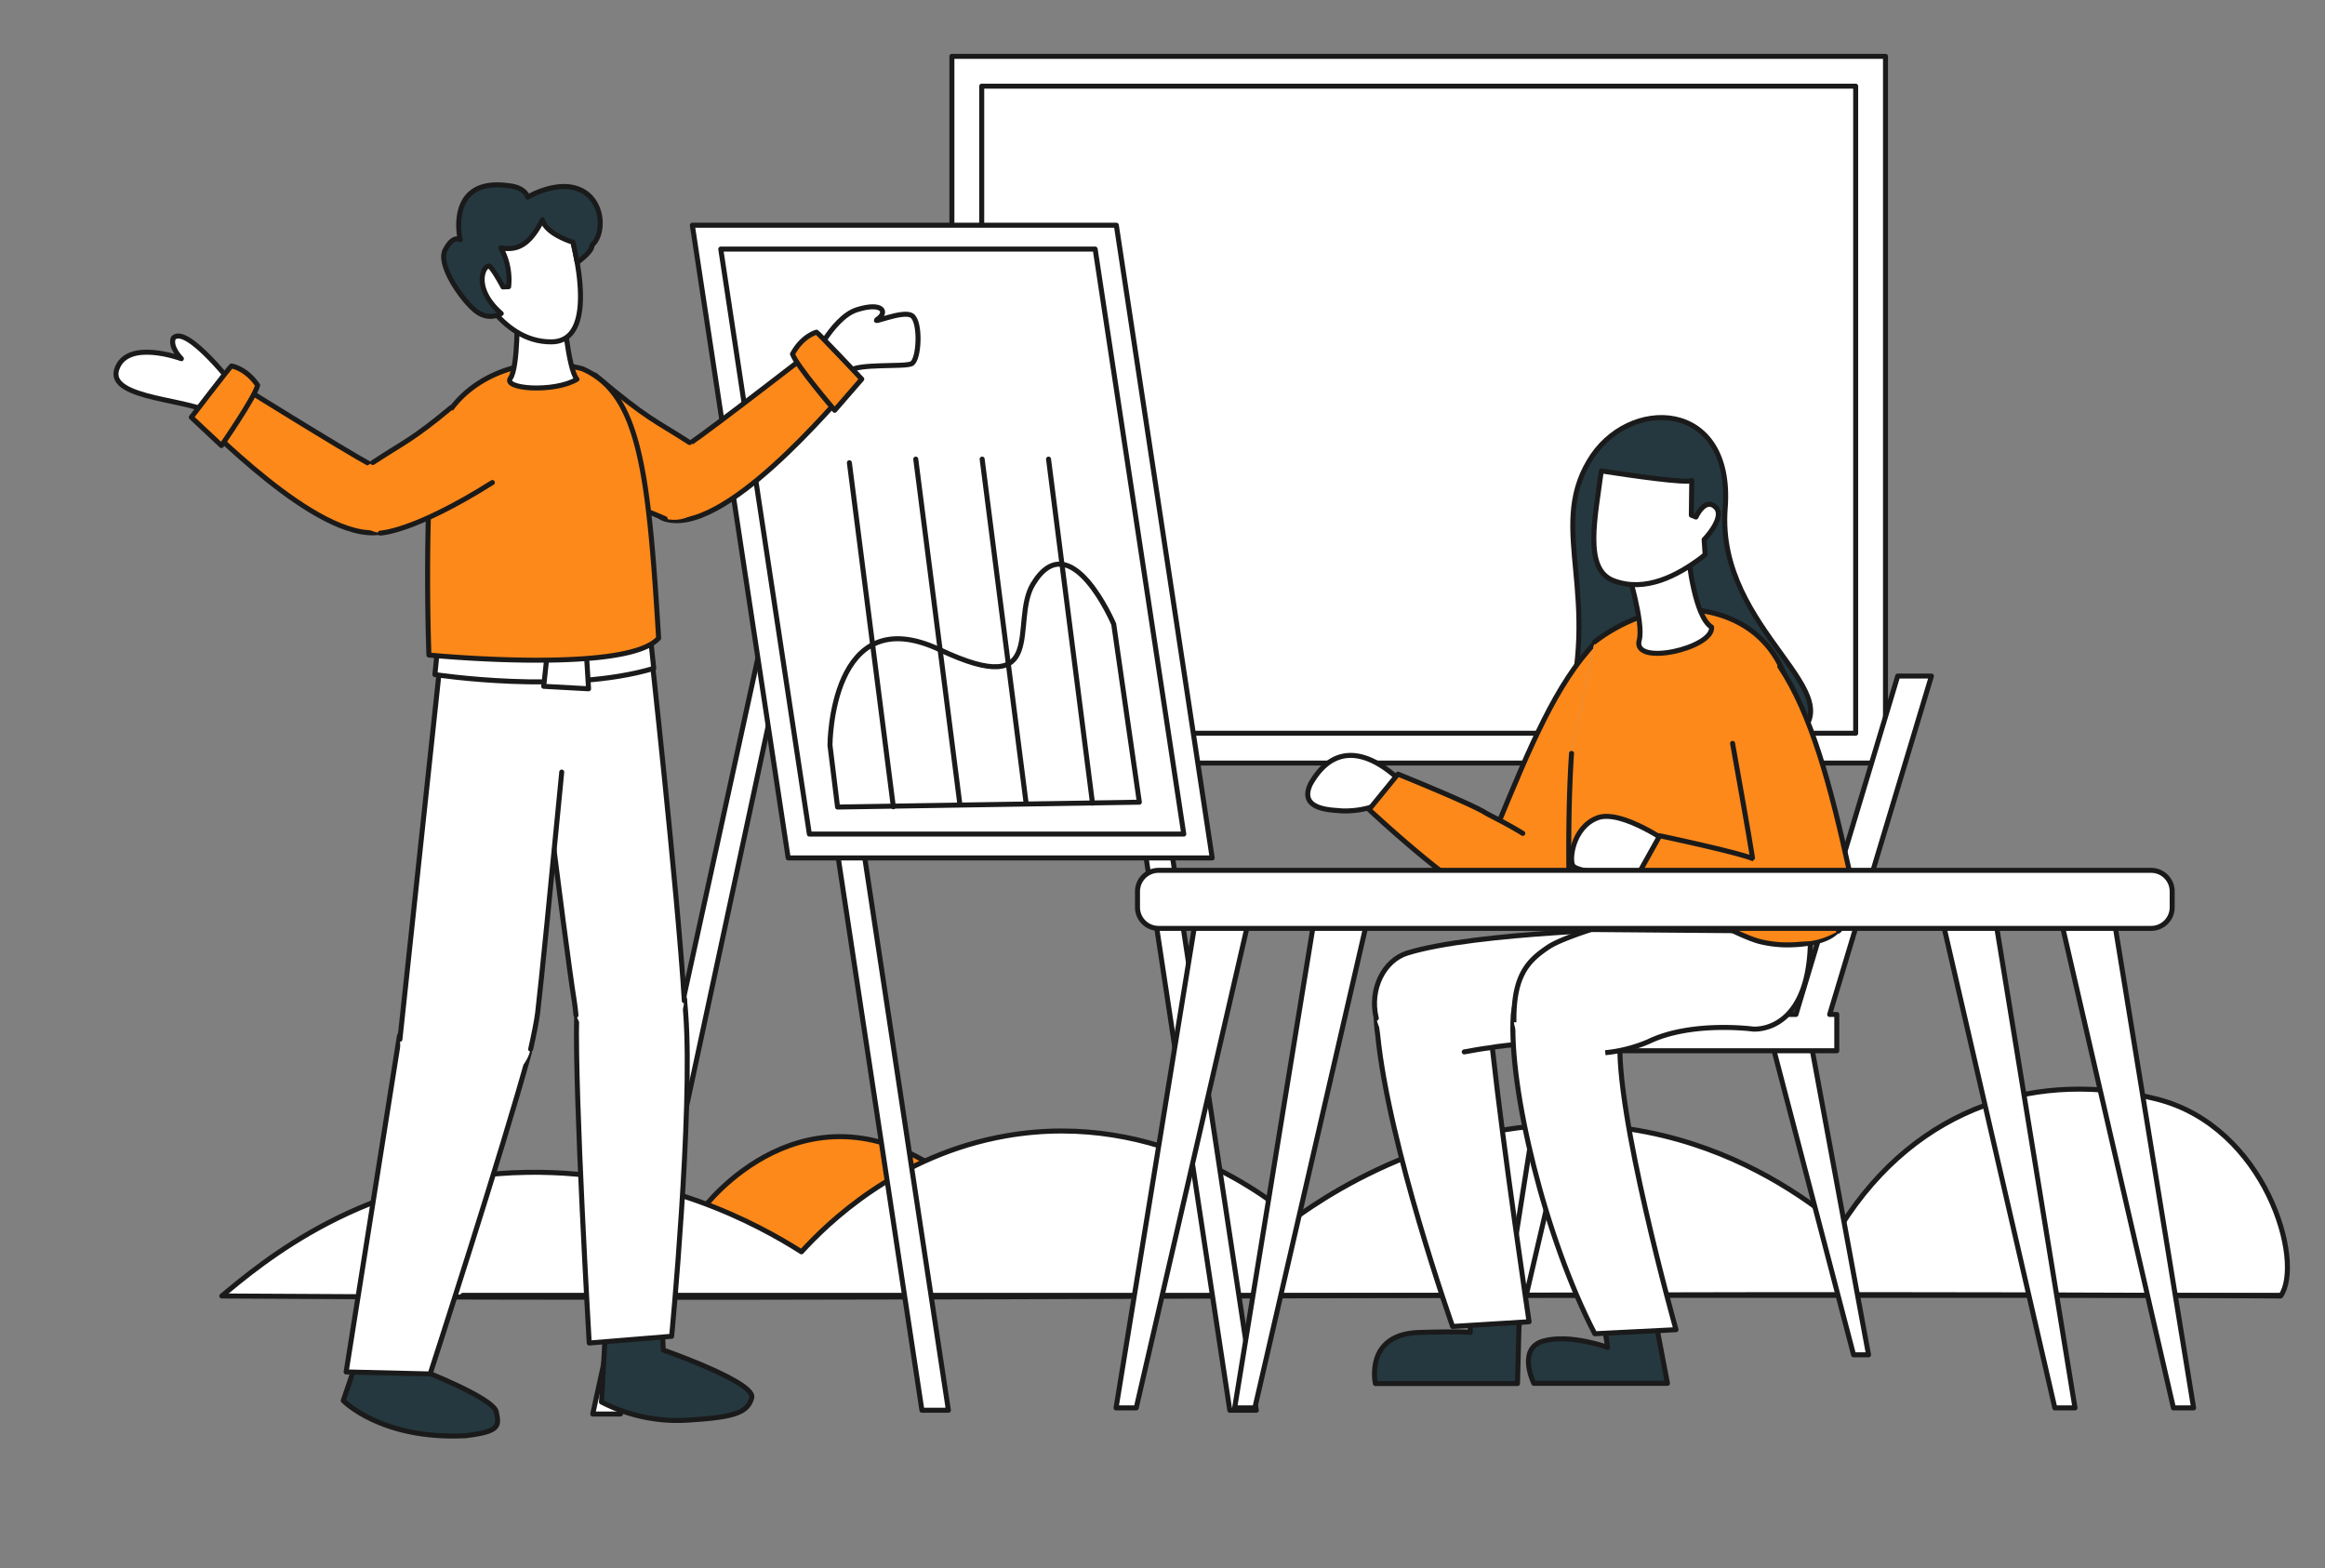 <svg xmlns="http://www.w3.org/2000/svg" xmlns:xlink="http://www.w3.org/1999/xlink" width="696.509" height="469.808" viewBox="0 0 696.509 469.808">
  <rect x="0" y="0" width="696.509" height="469.808" fill="#808080" stroke="none"/>
  <defs>
    <clipPath id="clip-path">
      <path id="Caminho_40614" data-name="Caminho 40614" d="M0,0H420.59V395.235H0Z"/>
    </clipPath>
    <clipPath id="clip-path-2">
      <path id="Caminho_40658" data-name="Caminho 40658" d="M0,0H320.663V469.808H0Z"/>
    </clipPath>
  </defs>
  <g id="Grupo_27728" data-name="Grupo 27728" transform="translate(-5948 -8262)">
    <g id="Grupo_27565" data-name="Grupo 27565" transform="translate(6014.442 8588.265)">
      <g id="Grupo_27562" data-name="Grupo 27562" transform="translate(144.289 14.235)">
        <path id="Caminho_40478" data-name="Caminho 40478" d="M-49.38-13.112S-18.6-54.388,24.268-22.32C-12.622,36.831-49.38-13.112-49.38-13.112Z" transform="translate(49.38 34.523)" fill="#fd891a"/>
        <path id="Caminho_40479" data-name="Caminho 40479" d="M-49.38-13.112S-18.6-54.388,24.268-22.32C-12.622,36.831-49.38-13.112-49.38-13.112Z" transform="translate(49.38 34.523)" fill="#fd891a" stroke="#1a1a1a" stroke-linecap="round" stroke-linejoin="round" stroke-width="1.5"/>
      </g>
      <g id="Grupo_27563" data-name="Grupo 27563" transform="translate(0 0)">
        <path id="Caminho_40480" data-name="Caminho 40480" d="M-465.326,23.407c11.681-9.679,42.738-36.424,91.753-37.045,39.535-.5,68.844,15.507,81.9,23.815,7.486-8.214,28.53-29.093,61.509-34.777,45.82-7.9,79.626,19.578,85.976,24.948,10.6-7.7,55.38-38.361,110.784-24.948C-9.35-18.776,8.512-6.629,19.609,2.617,42.784-34.3,79.736-44.4,114.421-35.562c32.623,8.316,44.17,48.824,37.041,58.969C-65.461,22.021-248.4,24.793-465.326,23.407Z" transform="translate(465.326 38.564)" fill="#fff"/>
        <path id="Caminho_40481" data-name="Caminho 40481" d="M-465.326,23.407c11.681-9.679,42.738-36.424,91.753-37.045,39.535-.5,68.844,15.507,81.9,23.815,7.486-8.214,28.53-29.093,61.509-34.777,45.82-7.9,79.626,19.578,85.976,24.948,10.6-7.7,55.38-38.361,110.784-24.948C-9.35-18.776,8.512-6.629,19.609,2.617,42.784-34.3,79.736-44.4,114.421-35.562c32.623,8.316,44.17,48.824,37.041,58.969C-65.461,22.021-248.4,24.793-465.326,23.407Z" transform="translate(465.326 38.564)" fill="rgba(0,0,0,0)" stroke="#1a1a1a" stroke-linecap="round" stroke-linejoin="round" stroke-width="1.5"/>
      </g>
      <g id="Grupo_27564" data-name="Grupo 27564" transform="translate(72.199 61.782)">
        <path id="Caminho_40482" data-name="Caminho 40482" d="M238.914,987.36H783.276" transform="translate(-238.914 -987.36)" fill="#fff"/>
        <path id="Caminho_40483" data-name="Caminho 40483" d="M238.914,987.36H783.276" transform="translate(-238.914 -987.36)" fill="rgba(0,0,0,0)" stroke="#1a1a1a" stroke-linecap="round" stroke-linejoin="round" stroke-width="1.5"/>
      </g>
    </g>
    <g id="Grupo_27568" data-name="Grupo 27568" transform="translate(6233.163 8278.88)">
      <g id="Grupo_27566" data-name="Grupo 27566" transform="translate(0 0)">
        <path id="Caminho_40484" data-name="Caminho 40484" d="M92.159,69.759H-187.523v-211.7H92.159Z" transform="translate(187.523 141.945)" fill="#fff"/>
        <path id="Caminho_40485" data-name="Caminho 40485" d="M92.159,69.759H-187.523v-211.7H92.159Z" transform="translate(187.523 141.945)" fill="rgba(0,0,0,0)" stroke="#1a1a1a" stroke-linecap="round" stroke-linejoin="round" stroke-width="1.5"/>
      </g>
      <g id="Grupo_27567" data-name="Grupo 27567" transform="translate(8.934 8.935)">
        <path id="Caminho_40486" data-name="Caminho 40486" d="M86.271,63.871H-175.543V-129.965H86.271Z" transform="translate(175.543 129.965)" fill="#fff"/>
        <path id="Caminho_40487" data-name="Caminho 40487" d="M86.271,63.871H-175.543V-129.965H86.271Z" transform="translate(175.543 129.965)" fill="rgba(0,0,0,0)" stroke="#1a1a1a" stroke-linecap="round" stroke-linejoin="round" stroke-width="1.5"/>
      </g>
    </g>
    <g id="Grupo_27574" data-name="Grupo 27574" transform="translate(6125.575 8329.471)">
      <g id="Grupo_27569" data-name="Grupo 27569" transform="translate(70.239 167.745)">
        <path id="Caminho_40488" data-name="Caminho 40488" d="M11.963,61.7H4.025l-28.368-187.26H-16.4Z" transform="translate(24.343 125.555)" fill="#fff"/>
        <path id="Caminho_40489" data-name="Caminho 40489" d="M11.963,61.7H4.025l-28.368-187.26H-16.4Z" transform="translate(24.343 125.555)" fill="rgba(0,0,0,0)" stroke="#1a1a1a" stroke-linecap="round" stroke-linejoin="round" stroke-width="1.5"/>
      </g>
      <g id="Grupo_27570" data-name="Grupo 27570" transform="translate(162.472 167.745)">
        <path id="Caminho_40490" data-name="Caminho 40490" d="M11.963,61.7H4.025l-28.368-187.26H-16.4Z" transform="translate(24.343 125.555)" fill="#fff"/>
        <path id="Caminho_40491" data-name="Caminho 40491" d="M11.963,61.7H4.025l-28.368-187.26H-16.4Z" transform="translate(24.343 125.555)" fill="rgba(0,0,0,0)" stroke="#1a1a1a" stroke-linecap="round" stroke-linejoin="round" stroke-width="1.5"/>
      </g>
      <g id="Grupo_27571" data-name="Grupo 27571" transform="translate(0 56.742)">
        <path id="Caminho_40492" data-name="Caminho 40492" d="M16.733-200.732l-65.4,299.383h8.316L23.915-200.732Z" transform="translate(48.662 200.732)" fill="#fff"/>
        <path id="Caminho_40493" data-name="Caminho 40493" d="M16.733-200.732l-65.4,299.383h8.316L23.915-200.732Z" transform="translate(48.662 200.732)" fill="rgba(0,0,0,0)" stroke="#1a1a1a" stroke-linecap="round" stroke-linejoin="round" stroke-width="1.5"/>
      </g>
      <g id="Grupo_27572" data-name="Grupo 27572" transform="translate(29.831 0)">
        <path id="Caminho_40494" data-name="Caminho 40494" d="M51.317,62.454H-75.706l-28.713-189.535H22.6Z" transform="translate(104.419 127.081)" fill="#fff"/>
        <path id="Caminho_40495" data-name="Caminho 40495" d="M51.317,62.454H-75.706l-28.713-189.535H22.6Z" transform="translate(104.419 127.081)" fill="rgba(0,0,0,0)" stroke="#1a1a1a" stroke-linecap="round" stroke-linejoin="round" stroke-width="1.5"/>
      </g>
      <g id="Grupo_27573" data-name="Grupo 27573" transform="translate(38.344 7.145)">
        <path id="Caminho_40496" data-name="Caminho 40496" d="M-66.456,57.746-93-117.5H19.159L45.707,57.746Z" transform="translate(93.004 117.5)" fill="#fff"/>
        <path id="Caminho_40497" data-name="Caminho 40497" d="M-66.456,57.746-93-117.5H19.159L45.707,57.746Z" transform="translate(93.004 117.5)" fill="rgba(0,0,0,0)" stroke="#1a1a1a" stroke-linecap="round" stroke-linejoin="round" stroke-width="1.5"/>
      </g>
    </g>
    <g id="Grupo_27581" data-name="Grupo 27581" transform="translate(6196.641 8399.539)">
      <g id="Grupo_27575" data-name="Grupo 27575" transform="translate(0 31.466)">
        <path id="Caminho_40498" data-name="Caminho 40498" d="M-62.14,21.37s.044-44.1,32.931-28.6,21.058-8.29,27.862-19.631c11.181-18.634,24.208,11.95,24.208,11.95l7.678,53.339-90.41,1.46Z" transform="translate(62.14 32.875)" fill="#fff"/>
        <path id="Caminho_40499" data-name="Caminho 40499" d="M-62.14,21.37s.044-44.1,32.931-28.6,21.058-8.29,27.862-19.631c11.181-18.634,24.208,11.95,24.208,11.95l7.678,53.339-90.41,1.46Z" transform="translate(62.14 32.875)" fill="rgba(0,0,0,0)" stroke="#1a1a1a" stroke-linecap="round" stroke-linejoin="round" stroke-width="1.5"/>
      </g>
      <g id="Grupo_27580" data-name="Grupo 27580" transform="translate(5.811 0)">
        <g id="Grupo_27576" data-name="Grupo 27576" transform="translate(0 1.084)">
          <path id="Caminho_40500" data-name="Caminho 40500" d="M4.339,33.958-8.829-69.1" transform="translate(8.829 69.097)" fill="rgba(0,0,0,0)" stroke="#1a1a1a" stroke-linecap="round" stroke-linejoin="round" stroke-width="1.5"/>
        </g>
        <g id="Grupo_27577" data-name="Grupo 27577" transform="translate(19.888)">
          <path id="Caminho_40501" data-name="Caminho 40501" d="M4.339,33.958-8.829-69.1" transform="translate(8.829 69.096)" fill="rgba(0,0,0,0)" stroke="#1a1a1a" stroke-linecap="round" stroke-linejoin="round" stroke-width="1.5"/>
        </g>
        <g id="Grupo_27578" data-name="Grupo 27578" transform="translate(39.776)">
          <path id="Caminho_40502" data-name="Caminho 40502" d="M4.339,33.958-8.829-69.1" transform="translate(8.829 69.096)" fill="rgba(0,0,0,0)" stroke="#1a1a1a" stroke-linecap="round" stroke-linejoin="round" stroke-width="1.5"/>
        </g>
        <g id="Grupo_27579" data-name="Grupo 27579" transform="translate(59.663)">
          <path id="Caminho_40503" data-name="Caminho 40503" d="M4.339,33.958-8.829-69.1" transform="translate(8.829 69.096)" fill="rgba(0,0,0,0)" stroke="#1a1a1a" stroke-linecap="round" stroke-linejoin="round" stroke-width="1.5"/>
        </g>
      </g>
    </g>
    <g id="Grupo_27684" data-name="Grupo 27684" transform="translate(6223.919 8320.166)" clip-path="url(#clip-path)">
      <g id="Grupo_27641" data-name="Grupo 27641" transform="translate(172.563 144.36)">
        <g id="Grupo_27638" data-name="Grupo 27638" transform="translate(80.992 104.646)">
          <path id="Caminho_40565" data-name="Caminho 40565" d="M5.494,32.518H9.984L-8.251-66.167H-20.313Z" transform="translate(20.313 66.167)" fill="#fff"/>
          <path id="Caminho_40566" data-name="Caminho 40566" d="M5.494,32.518H9.984L-8.251-66.167H-20.313Z" transform="translate(20.313 66.167)" fill="rgba(0,0,0,0)" stroke="#1a1a1a" stroke-linecap="round" stroke-linejoin="round" stroke-width="1.5"/>
        </g>
        <g id="Grupo_27639" data-name="Grupo 27639" transform="translate(0 103.901)">
          <path id="Caminho_40567" data-name="Caminho 40567" d="M-14.136,32.878h-4.489L-2.908-66.9H9.153Z" transform="translate(18.625 66.9)" fill="#fff"/>
          <path id="Caminho_40568" data-name="Caminho 40568" d="M-14.136,32.878h-4.489L-2.908-66.9H9.153Z" transform="translate(18.625 66.9)" fill="rgba(0,0,0,0)" stroke="#1a1a1a" stroke-linecap="round" stroke-linejoin="round" stroke-width="1.5"/>
        </g>
        <g id="Grupo_27640" data-name="Grupo 27640" transform="translate(6.999)">
          <path id="Caminho_40569" data-name="Caminho 40569" d="M40.572-75.263h-10.1L-.016,26.113H-82.555V36.988H12.218V26.113H10.082Z" transform="translate(82.555 75.263)" fill="#fff"/>
          <path id="Caminho_40570" data-name="Caminho 40570" d="M40.572-75.263h-10.1L-.016,26.113H-82.555V36.988H12.218V26.113H10.082Z" transform="translate(82.555 75.263)" fill="rgba(0,0,0,0)" stroke="#1a1a1a" stroke-linecap="round" stroke-linejoin="round" stroke-width="1.5"/>
        </g>
      </g>
      <g id="Grupo_27643" data-name="Grupo 27643" transform="matrix(0.999, -0.054, 0.054, 0.999, 187.933, 68.72)">
        <g id="Grupo_27642" data-name="Grupo 27642" transform="translate(0 0)">
          <path id="Caminho_40571" data-name="Caminho 40571" d="M0,89.775C13.5,52.619-1.867,31.907,11.5,12.008,24.023-7.085,55.831-4.616,51.5,28.161,46.62,65.118,89.29,86.217,67.584,98.359S28.171,103.383,0,89.775Z" transform="translate(0 0)" fill="#25383f"/>
          <path id="Caminho_40572" data-name="Caminho 40572" d="M0,89.775C13.5,52.619-1.867,31.907,11.5,12.008,24.023-7.085,55.831-4.616,51.5,28.161,46.62,65.118,89.29,86.217,67.584,98.359S28.171,103.383,0,89.775Z" transform="translate(0 0)" fill="rgba(0,0,0,0)" stroke="#1a1a1a" stroke-linecap="round" stroke-linejoin="round" stroke-width="1.5"/>
        </g>
      </g>
      <g id="Grupo_27645" data-name="Grupo 27645" transform="translate(117.776 166.384) rotate(8.423)">
        <g id="Grupo_27644" data-name="Grupo 27644" transform="translate(0 0)">
          <path id="Caminho_40573" data-name="Caminho 40573" d="M29.508,7.548C29.116,7.156,8.688-10.915.439,10.3c-2.75,8.642,8.249,6.679,10.213,6.679a27.115,27.115,0,0,0,9.427-2.75s4.321,3.142,5.893,3.142A63.4,63.4,0,0,0,29.508,7.548Z" transform="translate(0 0)" fill="#fff"/>
          <path id="Caminho_40574" data-name="Caminho 40574" d="M29.508,7.548C29.116,7.156,8.688-10.915.439,10.3c-2.75,8.642,8.249,6.679,10.213,6.679a27.115,27.115,0,0,0,9.427-2.75s4.321,3.142,5.893,3.142A63.4,63.4,0,0,0,29.508,7.548Z" transform="translate(0 0)" fill="rgba(0,0,0,0)" stroke="#1a1a1a" stroke-linecap="round" stroke-linejoin="round" stroke-width="1.5"/>
        </g>
      </g>
      <g id="Grupo_27647" data-name="Grupo 27647" transform="translate(182.178 130.796) rotate(10.043)">
        <g id="Grupo_27646" data-name="Grupo 27646" transform="translate(0 0)">
          <path id="Caminho_40575" data-name="Caminho 40575" d="M29.653,56.015c.6-4.241,5.976-34.294,5.976-34.294L20.157,0C10.726,14.133,6.346,34.061.743,59.5-1.052,68.56.565,74.379,3.887,77.949c12.906,7.072,20.93,2.377,24.953-17.39Q29.279,58.407,29.653,56.015Z" transform="translate(0 0)" fill="#fd891a"/>
          <path id="Caminho_40576" data-name="Caminho 40576" d="M29.653,56.015c.6-4.241,5.976-34.294,5.976-34.294L20.157,0C10.726,14.133,6.346,34.061.743,59.5-1.052,68.56.565,74.379,3.887,77.949c12.906,7.072,20.93,2.377,24.953-17.39Q29.279,58.407,29.653,56.015Z" transform="translate(0 0)" fill="#fd891a" stroke="#1a1a1a" stroke-linecap="round" stroke-linejoin="round" stroke-width="1.5"/>
        </g>
      </g>
      <g id="Grupo_27650" data-name="Grupo 27650" transform="translate(135.94 172.709) rotate(8.423)">
        <g id="Grupo_27648" data-name="Grupo 27648" transform="translate(0 0)">
          <path id="Caminho_40577" data-name="Caminho 40577" d="M7,0S27.93,5.041,34.053,7.377C37.785,9.2,66.347,16.186,59.924,29.144c-1.884,3.245-8.051,4.614-14.152,4.629A34.05,34.05,0,0,1,35.678,32.41C24.576,28.781,0,11.765,0,11.765Z" transform="translate(0 0)" fill="#fd891a"/>
        </g>
        <g id="Grupo_27649" data-name="Grupo 27649" transform="translate(0.001 0.001)">
          <path id="Caminho_40578" data-name="Caminho 40578" d="M59.923,29.143c-1.884,3.245-8.051,4.614-14.152,4.629a34.05,34.05,0,0,1-10.093-1.362C24.576,28.781,0,11.765,0,11.765L7,0S27.93,5.04,34.053,7.377C35.544,8.1,41,9.656,46.6,12.083" transform="translate(0 0)" fill="#fd891a" stroke="#1a1a1a" stroke-linecap="round" stroke-linejoin="round" stroke-width="1.5"/>
        </g>
      </g>
      <g id="Grupo_27652" data-name="Grupo 27652" transform="translate(135.841 333.664)">
        <g id="Grupo_27651" data-name="Grupo 27651" transform="translate(0 0)">
          <path id="Caminho_40579" data-name="Caminho 40579" d="M-26.782,7.46S-30.106-7.471-13.474-7.849c12.853-.378,15.12,0,15.12,0s-.1-7.33.655-7.33,14.047.924,14.047.924L15.794,7.46Z" transform="translate(27.053 15.179)" fill="#25383f"/>
          <path id="Caminho_40580" data-name="Caminho 40580" d="M-26.782,7.46S-30.106-7.471-13.474-7.849c12.853-.378,15.12,0,15.12,0s-.1-7.33.655-7.33,14.047.924,14.047.924L15.794,7.46Z" transform="translate(27.053 15.179)" fill="rgba(0,0,0,0)" stroke="#1a1a1a" stroke-linecap="round" stroke-linejoin="round" stroke-width="1.5"/>
        </g>
      </g>
      <g id="Grupo_27654" data-name="Grupo 27654" transform="translate(136.313 228.039)">
        <g id="Grupo_27653" data-name="Grupo 27653" transform="translate(0 0)">
          <path id="Caminho_40581" data-name="Caminho 40581" d="M7.27-38.675C10.519-8.908,18.16,42.359,18.16,42.359L-4.751,43.775S-23.877-10.172-27.193-43.578C-32.237-78.044,3.422-73.944,7.27-38.675Z" transform="translate(27.681 67.386)" fill="#fff"/>
          <path id="Caminho_40582" data-name="Caminho 40582" d="M7.27-38.675C10.519-8.908,18.16,42.359,18.16,42.359L-4.751,43.775S-23.877-10.172-27.193-43.578C-32.237-78.044,3.422-73.944,7.27-38.675Z" transform="translate(27.681 67.386)" fill="rgba(0,0,0,0)" stroke="#1a1a1a" stroke-linecap="round" stroke-linejoin="round" stroke-width="1.5"/>
        </g>
      </g>
      <g id="Grupo_27657" data-name="Grupo 27657" transform="translate(135.841 219.931)">
        <g id="Grupo_27655" data-name="Grupo 27655" transform="translate(0 0.001)">
          <path id="Caminho_40583" data-name="Caminho 40583" d="M-50.461,6.334C-58.5-4.3-53.794-17.838-44.74-20.648c20.51-6.365,73.474-7.406,73.474-7.406l2.007,32.1s-41.547,1.875-50.7,3.665C-30.918,9.053-44.439,13.787-50.461,6.334Z" transform="translate(54.578 28.054)" fill="#fff"/>
        </g>
        <g id="Grupo_27656" data-name="Grupo 27656" transform="translate(0 0)">
          <path id="Caminho_40584" data-name="Caminho 40584" d="M-55.6,2.122c-2.125-8.724,2.28-17.358,9.3-19.537,20.51-6.365,73.474-7.407,73.474-7.407l2.006,32.1s-41.547,1.876-50.7,3.665c-2.484.3-5.1.783-7.73,1.254" transform="translate(56.141 24.822)" fill="rgba(0,0,0,0)" stroke="#1a1a1a" stroke-linecap="round" stroke-linejoin="round" stroke-width="1.5"/>
        </g>
      </g>
      <g id="Grupo_27659" data-name="Grupo 27659" transform="translate(181.956 337.148)">
        <g id="Grupo_27658" data-name="Grupo 27658" transform="translate(0 0)">
          <path id="Caminho_40585" data-name="Caminho 40585" d="M-3.136-12.8-1.857-4.48S-13.2-8.639-21.135-6.37-23.97,6.292-23.97,6.292H16.062L12.581-12.032Z" transform="translate(25.585 12.802)" fill="#25383f"/>
          <path id="Caminho_40586" data-name="Caminho 40586" d="M-3.136-12.8-1.857-4.48S-13.2-8.639-21.135-6.37-23.97,6.292-23.97,6.292H16.062L12.581-12.032Z" transform="translate(25.585 12.802)" fill="rgba(0,0,0,0)" stroke="#1a1a1a" stroke-linecap="round" stroke-linejoin="round" stroke-width="1.5"/>
        </g>
      </g>
      <g id="Grupo_27661" data-name="Grupo 27661" transform="translate(177.295 231.64)">
        <g id="Grupo_27660" data-name="Grupo 27660" transform="translate(0)">
          <path id="Caminho_40587" data-name="Caminho 40587" d="M.307-47.452c-1.921,21.7,16.679,87.868,16.679,87.868L-7.342,41.634C-22.049,13.4-33.2-31.9-31.764-53.951-29.268-76.272.49-70.78.307-47.452Z" transform="translate(31.889 68.112)" fill="#fff"/>
          <path id="Caminho_40588" data-name="Caminho 40588" d="M.307-47.452c-1.921,21.7,16.679,87.868,16.679,87.868L-7.342,41.634C-22.049,13.4-33.2-31.9-31.764-53.951-29.268-76.272.49-70.78.307-47.452Z" transform="translate(31.889 68.112)" fill="rgba(0,0,0,0)" stroke="#1a1a1a" stroke-linecap="round" stroke-linejoin="round" stroke-width="1.5"/>
        </g>
      </g>
      <g id="Grupo_27664" data-name="Grupo 27664" transform="translate(177.607 211.398)">
        <g id="Grupo_27662" data-name="Grupo 27662" transform="translate(0 0.116)">
          <path id="Caminho_40589" data-name="Caminho 40589" d="M-60.05,10.166c-.192-14.179,4.283-18.524,10.39-22.595,9.225-6.15,72.088-23.372,78.313-7.314C29.7,13.447,11.5,12.183,11.5,12.183S-6.839,9.723-19.693,15.929C-30.548,21.17-58.846,22.372-60.05,10.166Z" transform="translate(60.056 26.408)" fill="#fff"/>
        </g>
        <g id="Grupo_27663" data-name="Grupo 27663" transform="translate(0 0)">
          <path id="Caminho_40590" data-name="Caminho 40590" d="M-60.6,12.383C-60.789-1.8-56.313-6.141-50.206-10.212c9.225-6.15,73.036-23.635,78.312-7.314C29.97,16.363,10.952,14.4,10.952,14.4S-7.386,11.94-20.24,18.147a43.381,43.381,0,0,1-12.989,3.339" transform="translate(60.603 24.306)" fill="rgba(0,0,0,0)" stroke="#1a1a1a" stroke-width="1.5"/>
        </g>
      </g>
      <g id="Grupo_27667" data-name="Grupo 27667" transform="translate(196.312 108.041) rotate(1.62)">
        <g id="Grupo_27665" data-name="Grupo 27665" transform="translate(0 15.343)">
          <path id="Caminho_40591" data-name="Caminho 40591" d="M6.207,10.582A51.2,51.2,0,0,1,27.051.4s25.254-4.556,35.7,17.073S73.189,95.413,73.189,95.413L1.376,96.86S-.692,68.467.242,44.162" transform="translate(0 0)" fill="#63b4ff"/>
          <path id="Caminho_40592" data-name="Caminho 40592" d="M6.207,10.582A51.2,51.2,0,0,1,27.051.4s25.254-4.556,35.7,17.073S73.189,95.413,73.189,95.413L1.376,96.86S-.692,68.467.242,44.162" transform="translate(0 0)" fill="#fd891a" stroke="#1a1a1a" stroke-linecap="round" stroke-linejoin="round" stroke-width="1.5"/>
        </g>
        <g id="Grupo_27666" data-name="Grupo 27666" transform="translate(15.269 0)">
          <path id="Caminho_40593" data-name="Caminho 40593" d="M0,3.527s5.572,16.355,4.292,21.45c-2.03,8.084,22.3,1.872,21.556-4.468C20.628,17.526,18.39,0,18.39,0Z" transform="translate(0 0)" fill="#fff"/>
          <path id="Caminho_40594" data-name="Caminho 40594" d="M0,3.527s5.572,16.355,4.292,21.45c-2.03,8.084,22.3,1.872,21.556-4.468C20.628,17.526,18.39,0,18.39,0Z" transform="translate(0 0)" fill="rgba(0,0,0,0)" stroke="#1a1a1a" stroke-linecap="round" stroke-linejoin="round" stroke-width="1.5"/>
        </g>
      </g>
      <g id="Grupo_27669" data-name="Grupo 27669" transform="translate(194.33 186.882) rotate(-2.592)">
        <g id="Grupo_27668" data-name="Grupo 27668" transform="translate(0 0)">
          <path id="Caminho_40595" data-name="Caminho 40595" d="M30.534,9.7S15.618-2.237,8.16.373-.785,12.633.331,14.335s10.439,3.192,12.676,2.447,12.679,2.237,12.679,2.237Z" transform="translate(0 0)" fill="#fff"/>
          <path id="Caminho_40596" data-name="Caminho 40596" d="M30.534,9.7S15.618-2.237,8.16.373-.785,12.633.331,14.335s10.439,3.192,12.676,2.447,12.679,2.237,12.679,2.237Z" transform="translate(0 0)" fill="rgba(0,0,0,0)" stroke="#1a1a1a" stroke-linecap="round" stroke-linejoin="round" stroke-width="1.5"/>
        </g>
      </g>
      <g id="Grupo_27671" data-name="Grupo 27671" transform="translate(214.291 192.397) rotate(-1.62)">
        <g id="Grupo_27670" data-name="Grupo 27670" transform="translate(0 0)">
          <path id="Caminho_40597" data-name="Caminho 40597" d="M7,0S27.93,5.04,34.053,7.377C37.785,9.2,66.347,16.185,59.924,29.143c-1.884,3.245-8.05,4.615-14.152,4.629a34.016,34.016,0,0,1-10.093-1.362C24.576,28.781,0,11.765,0,11.765Z" transform="translate(0 0)" fill="#fd891a"/>
          <path id="Caminho_40598" data-name="Caminho 40598" d="M7,0S27.93,5.04,34.053,7.377C37.785,9.2,66.347,16.185,59.924,29.143c-1.884,3.245-8.05,4.615-14.152,4.629a34.016,34.016,0,0,1-10.093-1.362C24.576,28.781,0,11.765,0,11.765Z" transform="translate(0 0)" fill="#fd891a" stroke="#1a1a1a" stroke-linecap="round" stroke-linejoin="round" stroke-width="1.5"/>
        </g>
      </g>
      <g id="Grupo_27675" data-name="Grupo 27675" transform="translate(243.115 141.504)">
        <g id="Grupo_27672" data-name="Grupo 27672" transform="translate(0 0)">
          <path id="Caminho_40599" data-name="Caminho 40599" d="M-18.618-.561c-.6-4.241-5.976-34.294-5.976-34.294l14.146-23.024C-1.017-43.745,4.688-22.514,10.291,2.928c1.8,9.055.177,14.875-3.145,18.444C-5.76,28.445-13.784,23.75-17.806,3.983Q-18.244,1.831-18.618-.561Z" transform="translate(24.594 57.879)" fill="#fd891a"/>
        </g>
        <g id="Grupo_27673" data-name="Grupo 27673" transform="translate(0 23.024)">
          <path id="Caminho_40600" data-name="Caminho 40600" d="M1.97,11.3c-.6-4.241-5.976-34.294-5.976-34.294" transform="translate(4.006 22.994)" fill="#fd891a" stroke="#1a1a1a" stroke-linecap="round" stroke-linejoin="round" stroke-width="1.5"/>
        </g>
        <g id="Grupo_27674" data-name="Grupo 27674" transform="translate(14.146 0)">
          <path id="Caminho_40601" data-name="Caminho 40601" d="M-15.109-53.137C-5.679-39,.027-17.772,5.63,7.67c1.8,9.056.177,14.875-3.145,18.444" transform="translate(15.109 53.137)" fill="#fd891a" stroke="#1a1a1a" stroke-linecap="round" stroke-linejoin="round" stroke-width="1.5"/>
        </g>
      </g>
      <g id="Grupo_27677" data-name="Grupo 27677" transform="matrix(0.999, -0.054, 0.054, 0.999, 200.409, 83.085)">
        <g id="Grupo_27676" data-name="Grupo 27676" transform="translate(0 0)">
          <path id="Caminho_40602" data-name="Caminho 40602" d="M33.021,22.2l.059,4.486c-.438.349-.868.667-1.289.948C24.458,32.511,14.61,37.109,5.31,33.029-3.615,29.114.854,13.754,3.376,0c8.961,1.886,25.421,5.186,26.9,4.32l-.685,10.373,1.354.626s3.028-5.837,6-2.654S33.021,22.2,33.021,22.2Z" transform="translate(0 0)" fill="#fff"/>
          <path id="Caminho_40603" data-name="Caminho 40603" d="M33.021,22.2l.059,4.486c-.438.349-.868.667-1.289.948C24.458,32.511,14.61,37.109,5.31,33.029-3.615,29.114.854,13.754,3.376,0c8.961,1.886,25.421,5.186,26.9,4.32l-.685,10.373,1.354.626s3.028-5.837,6-2.654S33.021,22.2,33.021,22.2Z" transform="translate(0 0)" fill="rgba(0,0,0,0)" stroke="#1a1a1a" stroke-linecap="round" stroke-linejoin="round" stroke-width="1.5"/>
        </g>
      </g>
      <g id="Grupo_27683" data-name="Grupo 27683" transform="translate(58.419 202.564)">
        <g id="Grupo_27678" data-name="Grupo 27678" transform="translate(0 10.206)">
          <path id="Caminho_40604" data-name="Caminho 40604" d="M-21.324,49.7h-6.048L-2.8-101.126H13.452Z" transform="translate(27.372 101.126)" fill="#fff"/>
          <path id="Caminho_40605" data-name="Caminho 40605" d="M-21.324,49.7h-6.048L-2.8-101.126H13.452Z" transform="translate(27.372 101.126)" fill="rgba(0,0,0,0)" stroke="#1a1a1a" stroke-linecap="round" stroke-linejoin="round" stroke-width="1.5"/>
        </g>
        <g id="Grupo_27679" data-name="Grupo 27679" transform="translate(246.46 10.206)">
          <path id="Caminho_40606" data-name="Caminho 40606" d="M7.4,49.7h6.047l-24.57-150.825H-27.372Z" transform="translate(27.372 101.126)" fill="#fff"/>
          <path id="Caminho_40607" data-name="Caminho 40607" d="M7.4,49.7h6.047l-24.57-150.825H-27.372Z" transform="translate(27.372 101.126)" fill="rgba(0,0,0,0)" stroke="#1a1a1a" stroke-linecap="round" stroke-linejoin="round" stroke-width="1.5"/>
        </g>
        <g id="Grupo_27680" data-name="Grupo 27680" transform="translate(35.532 10.206)">
          <path id="Caminho_40608" data-name="Caminho 40608" d="M-21.324,49.7h-6.048L-2.8-101.126H13.452Z" transform="translate(27.372 101.126)" fill="#fff"/>
          <path id="Caminho_40609" data-name="Caminho 40609" d="M-21.324,49.7h-6.048L-2.8-101.126H13.452Z" transform="translate(27.372 101.126)" fill="rgba(0,0,0,0)" stroke="#1a1a1a" stroke-linecap="round" stroke-linejoin="round" stroke-width="1.5"/>
        </g>
        <g id="Grupo_27681" data-name="Grupo 27681" transform="translate(281.993 10.206)">
          <path id="Caminho_40610" data-name="Caminho 40610" d="M7.4,49.7h6.047l-24.57-150.825H-27.372Z" transform="translate(27.372 101.126)" fill="#fff"/>
          <path id="Caminho_40611" data-name="Caminho 40611" d="M7.4,49.7h6.047l-24.57-150.825H-27.372Z" transform="translate(27.372 101.126)" fill="rgba(0,0,0,0)" stroke="#1a1a1a" stroke-linecap="round" stroke-linejoin="round" stroke-width="1.5"/>
        </g>
        <g id="Grupo_27682" data-name="Grupo 27682" transform="translate(6.426 0)">
          <path id="Caminho_40612" data-name="Caminho 40612" d="M95.826,5.73H-201.516a6.312,6.312,0,0,1-6.312-6.312V-5.347a6.312,6.312,0,0,1,6.312-6.312H95.826a6.313,6.313,0,0,1,6.312,6.312V-.582A6.312,6.312,0,0,1,95.826,5.73Z" transform="translate(207.828 11.659)" fill="#fff"/>
          <path id="Caminho_40613" data-name="Caminho 40613" d="M95.826,5.73H-201.516a6.312,6.312,0,0,1-6.312-6.312V-5.347a6.312,6.312,0,0,1,6.312-6.312H95.826a6.313,6.313,0,0,1,6.312,6.312V-.582A6.312,6.312,0,0,1,95.826,5.73Z" transform="translate(207.828 11.659)" fill="rgba(0,0,0,0)" stroke="#1a1a1a" stroke-linecap="round" stroke-linejoin="round" stroke-width="1.5"/>
        </g>
      </g>
    </g>
    <g id="Grupo_27726" data-name="Grupo 27726" transform="translate(5948 8262)" clip-path="url(#clip-path-2)">
      <g id="Grupo_27686" data-name="Grupo 27686" transform="translate(240.376 95.05) rotate(-8.803)">
        <g id="Grupo_27685" data-name="Grupo 27685" transform="translate(0 0)">
          <path id="Caminho_40615" data-name="Caminho 40615" d="M0,14.693S8.559,1.479,16.468.265s9.081,2.05,5.859,3.641,7.867-1.633,10.211.669.085,13.518-2.384,14.187-15.9-2.635-18.666-.668-7.363,5.669-7.363,5.669Z" transform="translate(0 0)" fill="#fff"/>
          <path id="Caminho_40616" data-name="Caminho 40616" d="M0,14.693S8.559,1.479,16.468.265s9.081,2.05,5.859,3.641,7.867-1.633,10.211.669.085,13.518-2.384,14.187-15.9-2.635-18.666-.668-7.363,5.669-7.363,5.669Z" transform="translate(0 0)" fill="rgba(0,0,0,0)" stroke="#1a1a1a" stroke-linecap="round" stroke-linejoin="round" stroke-width="1.5"/>
        </g>
      </g>
      <g id="Grupo_27689" data-name="Grupo 27689" transform="translate(189.768 105.165) rotate(-5.888)">
        <g id="Grupo_27687" data-name="Grupo 27687" transform="translate(0 4.133)">
          <path id="Caminho_40617" data-name="Caminho 40617" d="M13.437,25.426C21.416,21.141,55.337,0,55.337,0l7.93,13.419C59.613,16.041,20.6,55.149,3.608,46.6-5.438,39.919,4.289,30.443,13.437,25.426Z" transform="translate(0 0)" fill="#fd891a"/>
          <path id="Caminho_40618" data-name="Caminho 40618" d="M13.437,25.426C21.416,21.141,55.337,0,55.337,0l7.93,13.419C59.613,16.041,20.6,55.149,3.608,46.6-5.438,39.919,4.289,30.443,13.437,25.426Z" transform="translate(0 0)" fill="#fd891a" stroke="#1a1a1a" stroke-linecap="round" stroke-linejoin="round" stroke-width="1.5"/>
        </g>
        <g id="Grupo_27688" data-name="Grupo 27688" transform="translate(47.294 0)">
          <path id="Caminho_40619" data-name="Caminho 40619" d="M7.843,0c.506.312,12.034,15.37,12.034,15.37L10.85,23.835S.87,9.446,0,5.762C3.537.606,7.843,0,7.843,0Z" transform="translate(0 0)" fill="#fd891a"/>
          <path id="Caminho_40620" data-name="Caminho 40620" d="M7.843,0c.506.312,12.034,15.37,12.034,15.37L10.85,23.835S.87,9.446,0,5.762C3.537.606,7.843,0,7.843,0Z" transform="translate(0 0)" fill="#fd891a" stroke="#1a1a1a" stroke-linecap="round" stroke-linejoin="round" stroke-width="1.5"/>
        </g>
      </g>
      <g id="Grupo_27693" data-name="Grupo 27693" transform="translate(168.034 113.046) rotate(-3.944)">
        <g id="Grupo_27690" data-name="Grupo 27690" transform="translate(0 0)">
          <path id="Caminho_40621" data-name="Caminho 40621" d="M0,28.747,10.232,0c15.276,14.73,17.1,15.29,26.874,22.124,11.951,6.5,4.111,26.317-8.853,22.275-.063-.031-.128-.057-.19-.09C18.451,39.222,5.41,34.676,0,28.747Z" transform="translate(0 0)" fill="#fd891a"/>
        </g>
        <g id="Grupo_27691" data-name="Grupo 27691" transform="translate(0 28.747)">
          <path id="Caminho_40622" data-name="Caminho 40622" d="M28.253,15.652c-.063-.031-.128-.057-.19-.09C18.45,10.474,5.41,5.929,0,0" transform="translate(0 0)" fill="rgba(0,0,0,0)" stroke="#1a1a1a" stroke-linecap="round" stroke-linejoin="round" stroke-width="1.5"/>
        </g>
        <g id="Grupo_27692" data-name="Grupo 27692" transform="translate(10.232 0)">
          <path id="Caminho_40623" data-name="Caminho 40623" d="M0,0C15.276,14.73,16.61,14.448,26.875,22.124" transform="translate(0 0)" fill="rgba(0,0,0,0)" stroke="#1a1a1a" stroke-linecap="round" stroke-linejoin="round" stroke-width="1.5"/>
        </g>
      </g>
      <g id="Grupo_27695" data-name="Grupo 27695" transform="translate(180.188 394.758)">
        <g id="Grupo_27694" data-name="Grupo 27694" transform="translate(0 0)">
          <path id="Caminho_40624" data-name="Caminho 40624" d="M-29.758-18.626-31.02,4.085A49.439,49.439,0,0,0-5.785,9.552c14.3-.841,18.506-2.1,19.768-6.729s-26.5-14.3-26.5-14.3l-.421-9.674Z" transform="translate(31.02 21.15)" fill="#25383f"/>
          <path id="Caminho_40625" data-name="Caminho 40625" d="M-29.758-18.626-31.02,4.085A49.439,49.439,0,0,0-5.785,9.552c14.3-.841,18.506-2.1,19.768-6.729s-26.5-14.3-26.5-14.3l-.421-9.674Z" transform="translate(31.02 21.15)" fill="rgba(0,0,0,0)" stroke="#1a1a1a" stroke-linecap="round" stroke-linejoin="round" stroke-width="1.5"/>
        </g>
      </g>
      <g id="Grupo_27697" data-name="Grupo 27697" transform="translate(172.421 292.024) rotate(-0.776)">
        <g id="Grupo_27696" data-name="Grupo 27696" transform="translate(0 0)">
          <path id="Caminho_40626" data-name="Caminho 40626" d="M32.548,7.768C27.677-3.426,2.379-3.1.153,12.543-.744,35.868,2.6,110.349,2.6,110.349l24.716-1.682s7.327-67.118,5.529-96.56C32.763,10.768,32.663,9.316,32.548,7.768Z" transform="translate(0 0)" fill="#fff"/>
          <path id="Caminho_40627" data-name="Caminho 40627" d="M32.548,7.768C27.677-3.426,2.379-3.1.153,12.543-.744,35.868,2.6,110.349,2.6,110.349l24.716-1.682s7.327-67.118,5.529-96.56C32.763,10.768,32.663,9.316,32.548,7.768Z" transform="translate(0 0)" fill="rgba(0,0,0,0)" stroke="#1a1a1a" stroke-linecap="round" stroke-linejoin="round" stroke-width="1.5"/>
        </g>
      </g>
      <g id="Grupo_27700" data-name="Grupo 27700" transform="translate(158.688 190.794) rotate(0.776)">
        <g id="Grupo_27698" data-name="Grupo 27698" transform="translate(0 0)">
          <path id="Caminho_40628" data-name="Caminho 40628" d="M47.787,108.379C45.367,75.874,35.95,0,35.95,0L0,4.626s11.684,86.219,14.83,104.3c.2,1.152.387,2.574.562,4.222C21.719,128.139,46.464,124.866,47.787,108.379Z" transform="translate(0 0)" fill="#fff"/>
        </g>
        <g id="Grupo_27699" data-name="Grupo 27699" transform="translate(0 0.001)">
          <path id="Caminho_40629" data-name="Caminho 40629" d="M47.787,108.378C45.367,75.873,35.95,0,35.95,0L0,4.626s11.684,86.219,14.83,104.3c.2,1.152.387,2.574.562,4.222" transform="translate(0 0)" fill="rgba(0,0,0,0)" stroke="#1a1a1a" stroke-linecap="round" stroke-linejoin="round" stroke-width="1.5"/>
        </g>
      </g>
      <g id="Grupo_27702" data-name="Grupo 27702" transform="translate(102.835 400.663)">
        <g id="Grupo_27701" data-name="Grupo 27701" transform="translate(0 0)">
          <path id="Caminho_40630" data-name="Caminho 40630" d="M-25.7-19.324c0,.421-5.888,17.665-5.888,17.665S-20.228,10.117,5.007,8.856C15.521,7.594,15.1,5.911,14.26,1.706S-8.452-10.912-8.452-10.912l.841-9.673Z" transform="translate(31.584 20.585)" fill="#25383f"/>
          <path id="Caminho_40631" data-name="Caminho 40631" d="M-25.7-19.324c0,.421-5.888,17.665-5.888,17.665S-20.228,10.117,5.007,8.856C15.521,7.594,15.1,5.911,14.26,1.706S-8.452-10.912-8.452-10.912l.841-9.673Z" transform="translate(31.584 20.585)" fill="rgba(0,0,0,0)" stroke="#1a1a1a" stroke-linecap="round" stroke-linejoin="round" stroke-width="1.5"/>
        </g>
      </g>
      <g id="Grupo_27704" data-name="Grupo 27704" transform="matrix(1, 0.024, -0.024, 1, 106.373, 299.261)">
        <g id="Grupo_27703" data-name="Grupo 27703" transform="translate(0 0)">
          <path id="Caminho_40632" data-name="Caminho 40632" d="M13.532,10.785,0,111.729H25.165S45.409,43.864,52.6,14.684C51.044.076,20.9-7.585,13.532,10.785Z" transform="translate(0 0)" fill="#fff"/>
          <path id="Caminho_40633" data-name="Caminho 40633" d="M13.532,10.785,0,111.729H25.165S45.409,43.864,52.6,14.684C51.044.076,20.9-7.585,13.532,10.785Z" transform="translate(0 0)" fill="rgba(0,0,0,0)" stroke="#1a1a1a" stroke-linecap="round" stroke-linejoin="round" stroke-width="1.5"/>
        </g>
      </g>
      <g id="Grupo_27708" data-name="Grupo 27708" transform="matrix(1, -0.024, 0.024, 1, 117.014, 194.915)">
        <g id="Grupo_27705" data-name="Grupo 27705" transform="translate(0 0)">
          <path id="Caminho_40634" data-name="Caminho 40634" d="M49.809,42.187,54.461,3.462,15.272,0,0,116.42c0,21.986,34.894,19.918,39.072,3.9,1.2-4.858,2.035-8.648,2.356-10.87C42.682,100.766,46.6,68.772,49.809,42.187Z" transform="translate(0 0)" fill="#fff"/>
        </g>
        <g id="Grupo_27706" data-name="Grupo 27706" transform="translate(0.001 0)">
          <path id="Caminho_40635" data-name="Caminho 40635" d="M54.46,3.462,15.271,0,0,116.42" transform="translate(0 0)" fill="rgba(0,0,0,0)" stroke="#1a1a1a" stroke-linecap="round" stroke-linejoin="round" stroke-width="1.5"/>
        </g>
        <g id="Grupo_27707" data-name="Grupo 27707" transform="translate(39.073 37.583)">
          <path id="Caminho_40636" data-name="Caminho 40636" d="M0,82.737c1.2-4.858,2.035-8.649,2.356-10.87C3.609,63.183,7.522,31.19,10.735,4.6L11.289,0" transform="translate(0 0)" fill="rgba(0,0,0,0)" stroke="#1a1a1a" stroke-linecap="round" stroke-linejoin="round" stroke-width="1.5"/>
        </g>
      </g>
      <g id="Grupo_27713" data-name="Grupo 27713" transform="matrix(1, 0.005, -0.005, 1, 128.495, 91.983)">
        <g id="Grupo_27709" data-name="Grupo 27709" transform="translate(2.341 98.837)">
          <path id="Caminho_40637" data-name="Caminho 40637" d="M0,11.246S39.33,17.089,65.547,9.06C64.875,2.673,64.524,0,64.524,0L.672,4.187Z" transform="translate(0 0)" fill="#fff"/>
          <path id="Caminho_40638" data-name="Caminho 40638" d="M0,11.246S39.33,17.089,65.547,9.06C64.875,2.673,64.524,0,64.524,0L.672,4.187Z" transform="translate(0 0)" fill="rgba(0,0,0,0)" stroke="#1a1a1a" stroke-linecap="round" stroke-linejoin="round" stroke-width="1.5"/>
        </g>
        <g id="Grupo_27710" data-name="Grupo 27710" transform="translate(34.949 103.696)">
          <path id="Caminho_40639" data-name="Caminho 40639" d="M12.774.336l.672,10.084L0,9.749,1.009,0Z" transform="translate(0 0)" fill="#fff"/>
          <path id="Caminho_40640" data-name="Caminho 40640" d="M12.774.336l.672,10.084L0,9.749,1.009,0Z" transform="translate(0 0)" fill="rgba(0,0,0,0)" stroke="#1a1a1a" stroke-linecap="round" stroke-linejoin="round" stroke-width="1.5"/>
        </g>
        <g id="Grupo_27711" data-name="Grupo 27711" transform="translate(0 16.896)">
          <path id="Caminho_40641" data-name="Caminho 40641" d="M27.512.717S1.971,4.687.626,32.222.52,87.349.52,87.349s59.372,5.5,68.784-5.408C66,31.4,63.114,8.7,46.059,1.36A42.718,42.718,0,0,0,27.512.717Z" transform="translate(0 0)" fill="#63b4ff"/>
          <path id="Caminho_40642" data-name="Caminho 40642" d="M27.512.717S1.971,4.687.626,32.222.52,87.349.52,87.349s59.372,5.5,68.784-5.408C66,31.4,63.114,8.7,46.059,1.36A42.718,42.718,0,0,0,27.512.717Z" transform="translate(0 0)" fill="#fd891a" stroke="#1a1a1a" stroke-linecap="round" stroke-linejoin="round" stroke-width="1.5"/>
        </g>
        <g id="Grupo_27712" data-name="Grupo 27712" transform="translate(24.272 0)">
          <path id="Caminho_40643" data-name="Caminho 40643" d="M2.177.675S2.593,17.938.24,21.21s13.22,4.288,19.943.2C17.494,18.41,15.9,0,15.9,0Z" transform="translate(0 0)" fill="#fff"/>
          <path id="Caminho_40644" data-name="Caminho 40644" d="M2.177.675S2.593,17.938.24,21.21s13.22,4.288,19.943.2C17.494,18.41,15.9,0,15.9,0Z" transform="translate(0 0)" fill="rgba(0,0,0,0)" stroke="#1a1a1a" stroke-linecap="round" stroke-linejoin="round" stroke-width="1.5"/>
        </g>
      </g>
      <g id="Grupo_27715" data-name="Grupo 27715" transform="translate(34.895 100.406) rotate(0.775)">
        <g id="Grupo_27714" data-name="Grupo 27714" transform="translate(0 0)">
          <path id="Caminho_40645" data-name="Caminho 40645" d="M36.09,15.545S21.02-3.656,17.04.622C15.984,3.4,19.534,6.787,19.534,6.787S3.171.952.228,10.206s23.44,8.538,28.857,13.2S36.09,15.545,36.09,15.545Z" transform="translate(0 0)" fill="#fff"/>
          <path id="Caminho_40646" data-name="Caminho 40646" d="M36.09,15.545S21.02-3.656,17.04.622C15.984,3.4,19.534,6.787,19.534,6.787S3.171.952.228,10.206s23.44,8.538,28.857,13.2S36.09,15.545,36.09,15.545Z" transform="translate(0 0)" fill="rgba(0,0,0,0)" stroke="#1a1a1a" stroke-linecap="round" stroke-linejoin="round" stroke-width="1.5"/>
        </g>
      </g>
      <g id="Grupo_27718" data-name="Grupo 27718" transform="translate(59.313 108.424) rotate(6.888)">
        <g id="Grupo_27716" data-name="Grupo 27716" transform="translate(4.139 4.128)">
          <path id="Caminho_40647" data-name="Caminho 40647" d="M50.912,20.2C42.477,16.9,6.257,0,6.257,0L0,14.275C3.943,16.439,43.647,49,59.483,38.465,67.661,30.746,60.6,24.079,50.912,20.2Z" transform="translate(0 0)" fill="#fd891a"/>
          <path id="Caminho_40648" data-name="Caminho 40648" d="M50.912,20.2C42.477,16.9,6.257,0,6.257,0L0,14.275C3.943,16.439,43.647,49,59.483,38.465,67.661,30.746,60.6,24.079,50.912,20.2Z" transform="translate(0 0)" fill="#fd891a" stroke="#1a1a1a" stroke-linecap="round" stroke-linejoin="round" stroke-width="1.5"/>
        </g>
        <g id="Grupo_27717" data-name="Grupo 27717" transform="translate(0 0)">
          <path id="Caminho_40649" data-name="Caminho 40649" d="M10.1,0C9.633.371,0,16.707,0,16.707l9.979,7.318s8.177-15.487,8.6-19.248C14.445.083,10.1,0,10.1,0Z" transform="translate(0 0)" fill="#fd891a"/>
          <path id="Caminho_40650" data-name="Caminho 40650" d="M10.1,0C9.633.371,0,16.707,0,16.707l9.979,7.318s8.177-15.487,8.6-19.248C14.445.083,10.1,0,10.1,0Z" transform="translate(0 0)" fill="#fd891a" stroke="#1a1a1a" stroke-linecap="round" stroke-linejoin="round" stroke-width="1.5"/>
        </g>
      </g>
      <g id="Grupo_27722" data-name="Grupo 27722" transform="translate(110.452 117.533) rotate(10.408)">
        <g id="Grupo_27719" data-name="Grupo 27719" transform="translate(0 0.024)">
          <path id="Caminho_40651" data-name="Caminho 40651" d="M41.323,19.857S26.161,1.271,25.052,0C14.3,13.015,13.207,13.1,5.027,20.429-6.055,28.32,2.9,45.291,15.286,39.72,15.345,39.681,35.677,28.093,41.323,19.857Z" transform="translate(0 0)" fill="#fd891a"/>
        </g>
        <g id="Grupo_27720" data-name="Grupo 27720" transform="translate(11.04 19.883)">
          <path id="Caminho_40652" data-name="Caminho 40652" d="M0,20.962C.059,20.924,9.621,18.985,30.283,0" transform="translate(0 0)" fill="#fd891a" stroke="#1a1a1a" stroke-linecap="round" stroke-linejoin="round" stroke-width="1.5"/>
        </g>
        <g id="Grupo_27721" data-name="Grupo 27721" transform="translate(5.025 0)">
          <path id="Caminho_40653" data-name="Caminho 40653" d="M20.109,0C10.244,11.793,8.275,12.544,0,20.452" transform="translate(0 0)" fill="#fd891a" stroke="#1a1a1a" stroke-linecap="round" stroke-linejoin="round" stroke-width="1.5"/>
        </g>
      </g>
      <g id="Grupo_27725" data-name="Grupo 27725" transform="translate(135.961 51.723) rotate(6.996)">
        <g id="Grupo_27723" data-name="Grupo 27723" transform="translate(9.499 10.383)">
          <path id="Caminho_40654" data-name="Caminho 40654" d="M0,20.107S9.97,38.433,25.7,36.366s.919-35.042.919-35.042L3.139,0Z" transform="translate(0 0)" fill="#fff"/>
          <path id="Caminho_40655" data-name="Caminho 40655" d="M0,20.107S9.97,38.433,25.7,36.366s.919-35.042.919-35.042L3.139,0Z" transform="translate(0 0)" fill="rgba(0,0,0,0)" stroke="#1a1a1a" stroke-linecap="round" stroke-linejoin="round" stroke-width="1.5"/>
        </g>
        <g id="Grupo_27724" data-name="Grupo 27724" transform="translate(0 0)">
          <path id="Caminho_40656" data-name="Caminho 40656" d="M19.228,40.152a6.51,6.51,0,0,1-6.395.787C8.844,39.561-1.6,28.464.209,23.419s4.123-3.713,4.123-3.713-6.574-18,12.21-17.826c5.372-.177,6.3,2.712,6.3,2.712s8.222-6.47,15.539-4.05S47.118,12.869,43.666,16.6c.629,1.608-3.7,5.6-3.7,5.6l-1.985-5.858s-8.358-1.383-9.926-5.562c-3.26,9.146-7.307,10-11.331,9.89a19.818,19.818,0,0,1,3.732,11.24l-1.685.274s-2.909-4.216-4.552-5.532S9.011,33.2,19.228,40.152Z" transform="translate(0 0)" fill="#25383f"/>
          <path id="Caminho_40657" data-name="Caminho 40657" d="M19.228,40.152a6.51,6.51,0,0,1-6.395.787C8.844,39.561-1.6,28.464.209,23.419s4.123-3.713,4.123-3.713-6.574-18,12.21-17.826c5.372-.177,6.3,2.712,6.3,2.712s8.222-6.47,15.539-4.05S47.118,12.869,43.666,16.6c.629,1.608-3.7,5.6-3.7,5.6l-1.985-5.858s-8.358-1.383-9.926-5.562c-3.26,9.146-7.307,10-11.331,9.89a19.818,19.818,0,0,1,3.732,11.24l-1.685.274s-2.909-4.216-4.552-5.532S9.011,33.2,19.228,40.152Z" transform="translate(0 0)" fill="rgba(0,0,0,0)" stroke="#1a1a1a" stroke-linecap="round" stroke-linejoin="round" stroke-width="1.5"/>
        </g>
      </g>
    </g>
  </g>
</svg>
